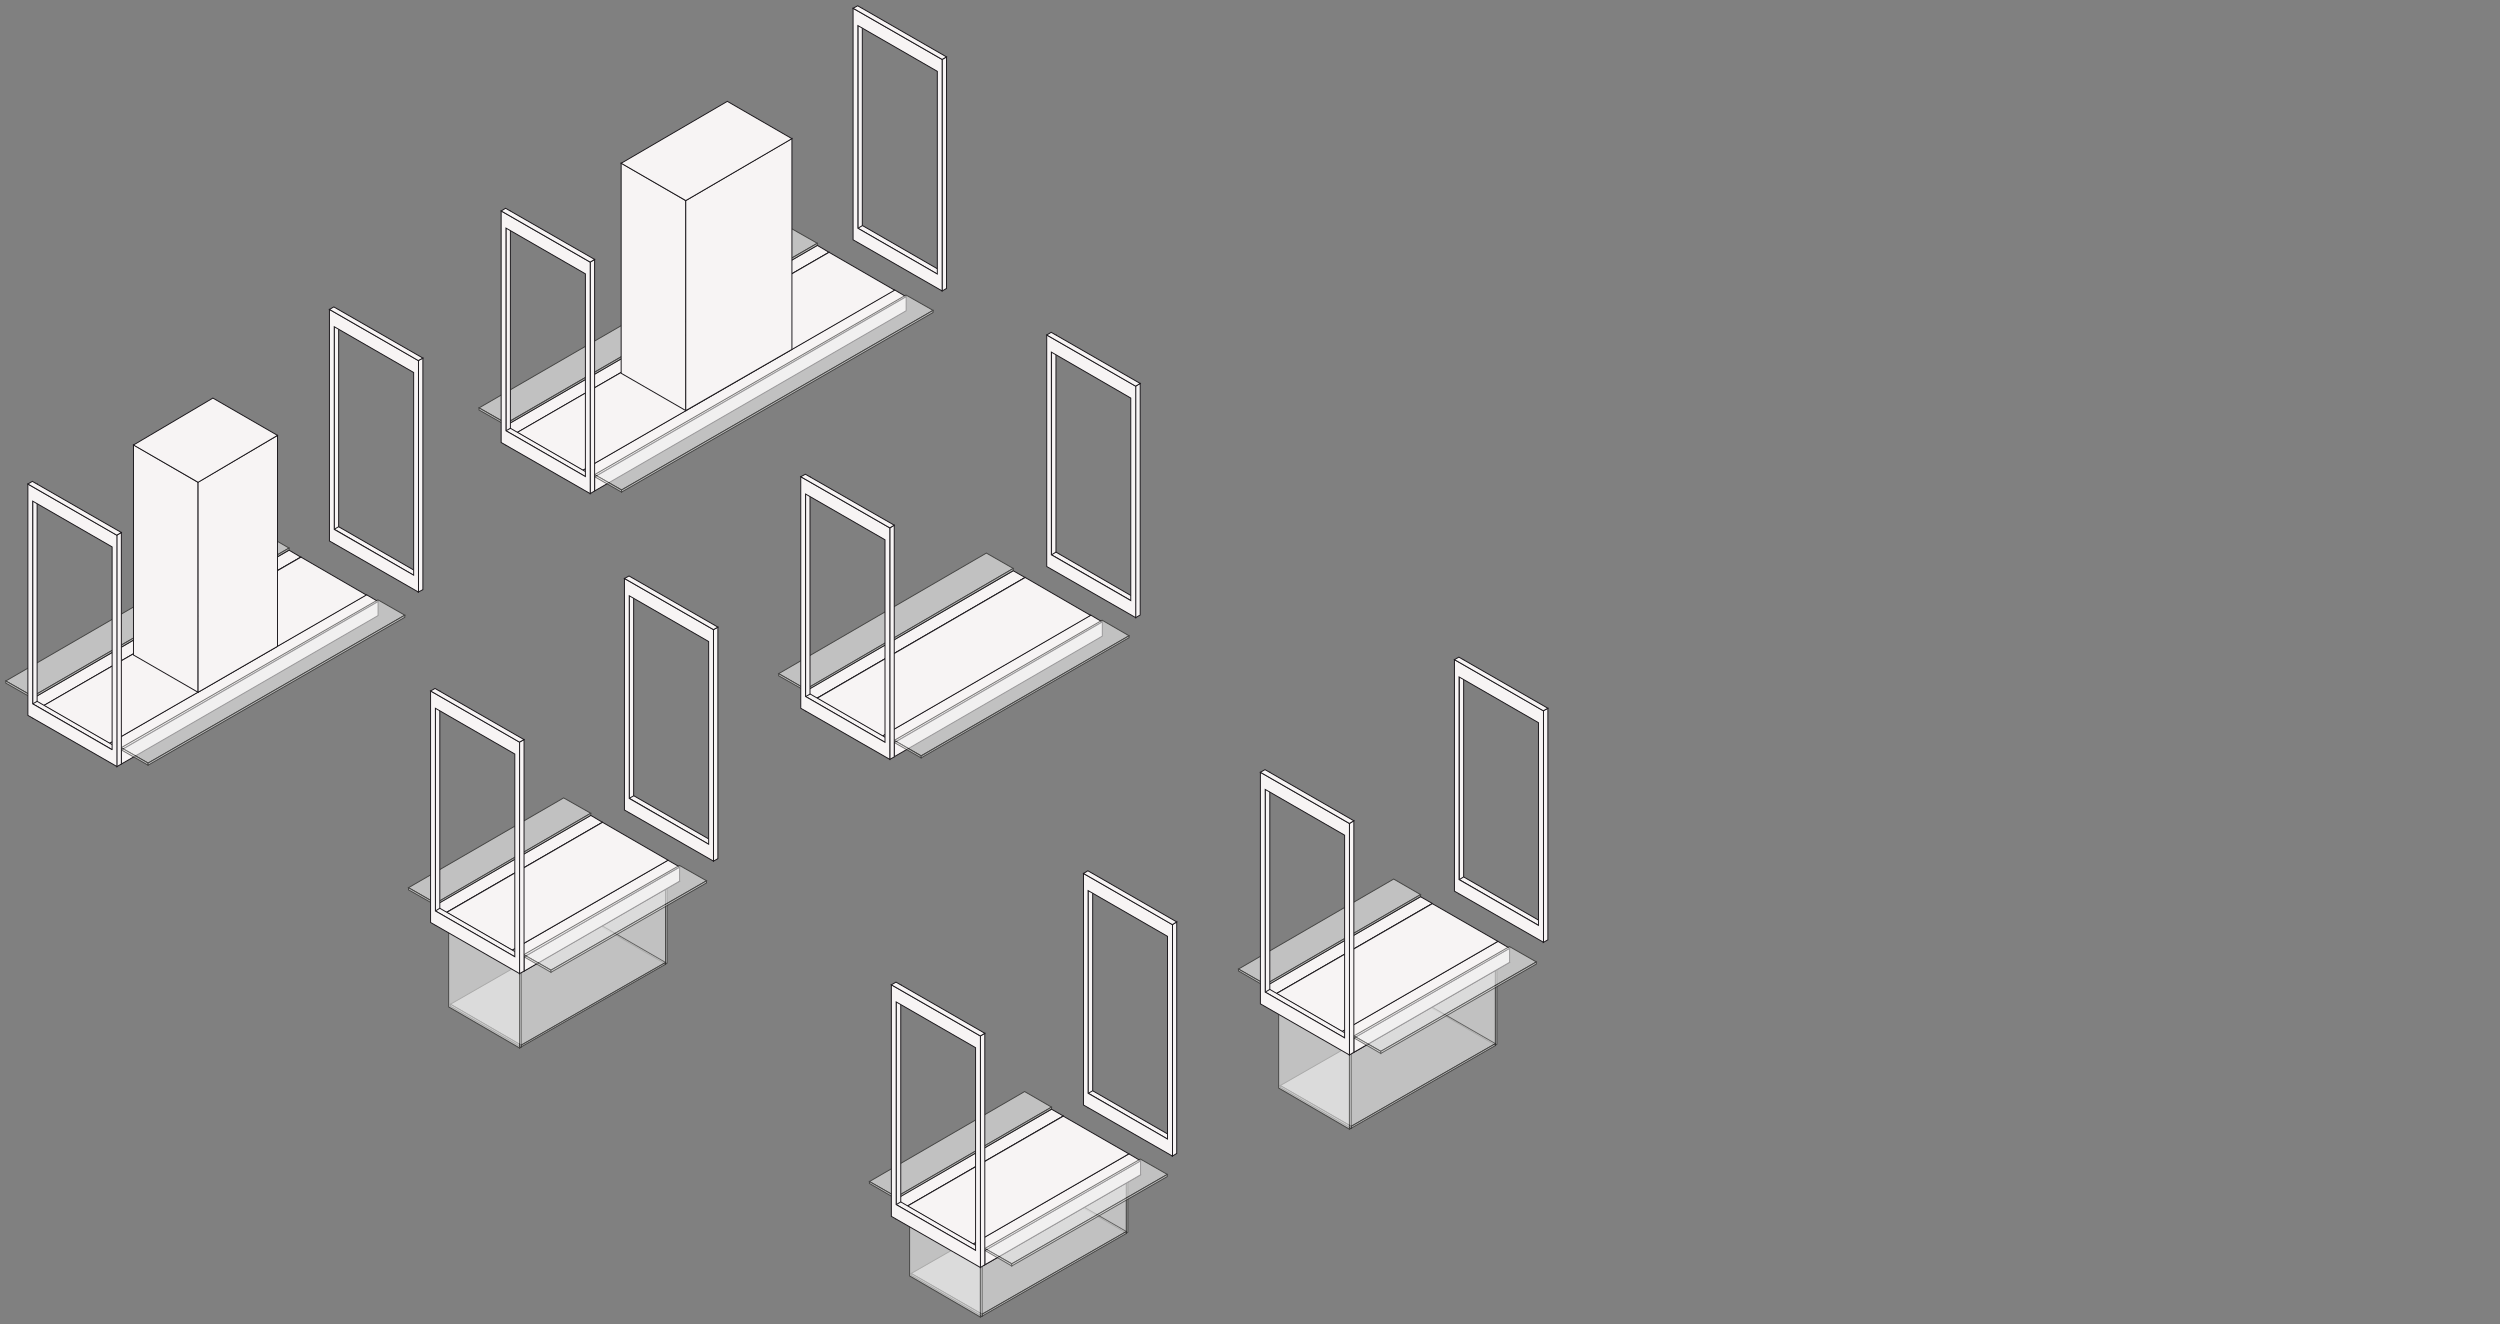 <?xml version="1.0" encoding="utf-8"?>
<!-- Generator: Adobe Illustrator 27.0.1, SVG Export Plug-In . SVG Version: 6.00 Build 0)  -->
<svg version="1.1" id="Livello_1" xmlns="http://www.w3.org/2000/svg" xmlns:xlink="http://www.w3.org/1999/xlink" x="0px" y="0px"
	 viewBox="0 0 1300 688.6" style="enable-background:new 0 0 1300 688.6;" xml:space="preserve">
<rect x="0" y="0" width="1300" height="688.6" fill="#808080" stroke="none"/>
<style type="text/css">
	.st0{fill:#F7F4F4;stroke:#1A171B;stroke-width:0.5;stroke-miterlimit:10;}
	.st1{opacity:0.6;}
	.st2{fill:#EDEDED;stroke:#1D1D1B;stroke-width:0.5;stroke-miterlimit:10;}
</style>
<g>
	<g>
		<polygon class="st0" points="176.1,281.4 173.8,282.7 173.8,162.3 176.1,161 		"/>
		<polygon class="st0" points="176.1,273.9 173.8,275.2 215.4,299.3 217.7,297.9 		"/>
		<g>
			<polygon class="st0" points="219.9,306.6 217.5,307.9 217.5,187.5 219.9,186.2 			"/>
		</g>
		<path class="st0" d="M171.3,160.9v120.4l46.3,26.6V187.5L171.3,160.9z M215.1,299.1l-41.3-23.8V169.9l41.3,23.8V299.1z"/>
		<polygon class="st0" points="173.6,159.6 171.3,160.9 217.5,187.5 219.9,186.2 		"/>
	</g>
	<g>
		<polygon class="st0" points="190.5,309.2 196.6,312.8 62.4,390.4 56.3,386.8 		"/>
		<polygon class="st0" points="63.1,397.3 196.6,320.1 196.6,312.8 63.1,390 		"/>
	</g>
	<g>
		<polygon class="st0" points="150.3,286.1 156.4,289.7 22.2,367.3 16.1,363.7 		"/>
		<polygon class="st0" points="22.9,374.2 156.4,297 156.4,289.7 22.9,366.9 		"/>
	</g>
	<polygon class="st0" points="156.5,289.7 22.7,366.9 56.8,386.6 190.5,309.4 	"/>
	<g class="st1">
		<g>
			<polygon class="st2" points="63,388.8 196.5,311.9 210.5,319.9 77,396.8 			"/>
			<polygon class="st2" points="63,389.9 63,388.8 77,396.8 77,397.9 			"/>
			<polygon class="st2" points="210.5,321 210.5,319.9 77,396.8 77,397.9 			"/>
		</g>
	</g>
	<g class="st1">
		<g>
			<polygon class="st2" points="3,354.1 136.3,276.9 150.3,285 17,362.1 			"/>
			<polygon class="st2" points="3,355.2 3,354.1 17,362.1 17,363.2 			"/>
			<polygon class="st2" points="150.3,286 150.3,285 17,362.1 17,363.2 			"/>
		</g>
	</g>
	<g>
		<polygon class="st0" points="103,360 69.4,340.6 69.4,231.3 103,250.8 		"/>
		<polygon class="st0" points="144.3,336.1 103,360 103,250.7 144.3,226.4 		"/>
		<polygon class="st0" points="110.7,207 69.4,231.4 103,250.8 144.3,226.4 		"/>
	</g>
	<g>
		<polygon class="st0" points="19.3,372.1 17,373.4 17,253.1 19.3,251.7 		"/>
		<polygon class="st0" points="19.3,364.7 17,366 58.6,390 60.9,388.7 		"/>
		<g>
			<polygon class="st0" points="63.1,397.3 60.7,398.7 60.7,278.3 63.1,276.9 			"/>
		</g>
		<path class="st0" d="M14.5,251.7V372l46.3,26.6V278.3L14.5,251.7z M58.2,389.8L17,366V260.6l41.3,23.8V389.8z"/>
		<polygon class="st0" points="16.8,250.3 14.5,251.7 60.7,278.3 63.1,276.9 		"/>
	</g>
	<g>
		<polygon class="st0" points="448.4,124.8 446.1,126.1 446.1,5.7 448.4,4.4 		"/>
		<polygon class="st0" points="448.5,117.3 446.1,118.7 487.7,142.7 490.1,141.3 		"/>
		<g>
			<polygon class="st0" points="492.2,150 489.9,151.3 489.9,30.9 492.2,29.6 			"/>
		</g>
		<path class="st0" d="M443.6,4.3v120.4l46.3,26.6V30.9L443.6,4.3z M487.4,142.5l-41.3-23.8V13.3l41.3,23.8V142.5z"/>
		<polygon class="st0" points="446,3 443.6,4.3 489.9,30.9 492.2,29.6 		"/>
	</g>
	<g>
		<polygon class="st0" points="465.1,150.7 471.2,154.3 308.5,248.4 302.4,244.8 		"/>
		<polygon class="st0" points="309.2,255.3 471.2,161.6 471.2,154.3 309.2,248 		"/>
	</g>
	<g>
		<polygon class="st0" points="425,127.6 431.1,131.2 268.4,225.3 262.3,221.7 		"/>
		<polygon class="st0" points="269.1,232.3 431.1,138.6 431.1,131.2 269.1,224.9 		"/>
	</g>
	<polygon class="st0" points="431.1,131.2 268.9,224.9 302.9,244.6 465.2,150.9 	"/>
	<g class="st1">
		<g>
			<polygon class="st2" points="309.2,246.8 471.1,153.4 485.2,161.4 323.2,254.8 			"/>
			<polygon class="st2" points="309.2,247.9 309.2,246.8 323.2,254.8 323.2,255.9 			"/>
			<polygon class="st2" points="485.2,162.5 485.2,161.4 323.2,254.8 323.2,255.9 			"/>
		</g>
	</g>
	<g class="st1">
		<g>
			<polygon class="st2" points="249.1,212.1 410.9,118.5 425,126.5 263.2,220.1 			"/>
			<polygon class="st2" points="249.1,213.2 249.1,212.1 263.2,220.2 263.2,221.2 			"/>
			<polygon class="st2" points="425,127.6 425,126.5 263.2,220.2 263.2,221.2 			"/>
		</g>
	</g>
	<g>
		<polygon class="st0" points="356.6,213.5 323,194.1 323,84.8 356.6,104.3 		"/>
		<polygon class="st0" points="411.8,181.7 356.6,213.5 356.6,104.3 411.8,72 		"/>
		<polygon class="st0" points="378.2,52.7 323,84.9 356.6,104.3 411.8,72.1 		"/>
	</g>
	<g>
		<polygon class="st0" points="265.4,230.1 263.1,231.5 263.1,111.1 265.4,109.8 		"/>
		<polygon class="st0" points="265.4,222.7 263.1,224 304.7,248 307,246.7 		"/>
		<g>
			<polygon class="st0" points="309.2,255.3 306.9,256.7 306.9,136.3 309.2,134.9 			"/>
		</g>
		<path class="st0" d="M260.6,109.7v120.4l46.3,26.6V136.3L260.6,109.7z M304.4,247.8L263.1,224V118.6l41.3,23.8V247.8z"/>
		<polygon class="st0" points="262.9,108.3 260.6,109.7 306.9,136.3 309.2,134.9 		"/>
	</g>
	<g>
		<g>
			<polygon class="st0" points="549.1,294.6 546.8,295.9 546.8,175.6 549.1,174.2 			"/>
			<polygon class="st0" points="549.1,287.1 546.8,288.5 588.4,312.5 590.7,311.2 			"/>
			<g>
				<polygon class="st0" points="592.9,319.8 590.5,321.2 590.5,200.8 592.9,199.4 				"/>
			</g>
			<path class="st0" d="M544.3,174.2v120.4l46.3,26.6V200.8L544.3,174.2z M588,312.3l-41.3-23.8V183.1L588,207V312.3z"/>
			<polygon class="st0" points="546.6,172.8 544.3,174.2 590.5,200.8 592.9,199.4 			"/>
		</g>
		<g>
			<polygon class="st0" points="567.1,319.8 573.2,323.4 464.3,386.6 458.2,383 			"/>
			<polygon class="st0" points="465,393.5 573.2,330.8 573.2,323.4 465,386.2 			"/>
		</g>
		<g>
			<polygon class="st0" points="526.9,296.8 533,300.3 424.1,363.5 418,359.9 			"/>
			<polygon class="st0" points="424.8,370.5 533.1,307.7 533.1,300.3 424.8,363.1 			"/>
		</g>
		<polygon class="st0" points="533.1,300.3 424.7,363.2 458.7,382.8 567.1,320 		"/>
		<g class="st1">
			<g>
				<polygon class="st2" points="465,385 573.1,322.5 587.1,330.6 479,393 				"/>
				<polygon class="st2" points="465,386.1 465,385 479,393.1 479,394.1 				"/>
				<polygon class="st2" points="587.1,331.6 587.1,330.6 479,393.1 479,394.1 				"/>
			</g>
		</g>
		<g class="st1">
			<g>
				<polygon class="st2" points="404.9,350.3 512.9,287.6 526.9,295.6 419,358.4 				"/>
				<polygon class="st2" points="404.9,351.4 404.9,350.3 419,358.4 419,359.4 				"/>
				<polygon class="st2" points="526.9,296.7 526.9,295.6 419,358.4 419,359.4 				"/>
			</g>
		</g>
		<g>
			<polygon class="st0" points="421.2,368.3 418.9,369.7 418.9,249.3 421.2,248 			"/>
			<polygon class="st0" points="421.3,360.9 418.9,362.2 460.5,386.2 462.9,384.9 			"/>
			<g>
				<polygon class="st0" points="465,393.6 462.7,394.9 462.7,274.5 465,273.1 				"/>
			</g>
			<path class="st0" d="M416.4,247.9v120.4l46.3,26.6V274.5L416.4,247.9z M460.2,386l-41.3-23.8V256.9l41.3,23.8V386z"/>
			<polygon class="st0" points="418.8,246.6 416.4,247.9 462.7,274.5 465,273.1 			"/>
		</g>
	</g>
	<g>
		<g>
			<polygon class="st0" points="329.5,421.3 327.2,422.6 327.2,302.2 329.5,300.9 			"/>
			<polygon class="st0" points="329.6,413.8 327.2,415.1 368.8,439.2 371.2,437.8 			"/>
			<g>
				<polygon class="st0" points="373.3,446.5 371,447.8 371,327.4 373.3,326.1 				"/>
			</g>
			<path class="st0" d="M324.7,300.8v120.4l46.3,26.6V327.4L324.7,300.8z M368.5,439l-41.3-23.8V309.8l41.3,23.8V439z"/>
			<polygon class="st0" points="327.1,299.5 324.7,300.8 371,327.4 373.3,326.1 			"/>
		</g>
		<g>
			<g class="st1">
				<g>
					<polygon class="st2" points="346.1,501.3 309.2,479.9 309.2,428.7 346.1,450.1 					"/>
					<polygon class="st2" points="346.9,500.8 346.1,501.3 346.1,450.1 346.9,449.6 					"/>
					<polygon class="st2" points="310,428.2 309.2,428.7 346.1,450.1 346.9,449.6 					"/>
				</g>
			</g>
			<g class="st1">
				<g>
					<polygon class="st2" points="234.2,522.2 309.2,479.2 346.1,500.5 271,543.5 					"/>
					<polygon class="st2" points="234.2,523.2 234.2,522.2 271,543.5 271,544.4 					"/>
					<polygon class="st2" points="346.1,501.4 346.1,500.5 271,543.5 271,544.4 					"/>
				</g>
			</g>
			<g class="st1">
				<g>
					<polygon class="st2" points="270.2,545 233.3,523.6 233.3,472.4 270.2,493.8 					"/>
					<polygon class="st2" points="271,544.5 270.2,545 270.2,493.8 271,493.3 					"/>
					<polygon class="st2" points="234.1,471.9 233.3,472.4 270.2,493.8 271,493.3 					"/>
				</g>
			</g>
		</g>
		<g>
			<polygon class="st0" points="347.3,454.6 353.4,458.2 271.8,505.3 265.7,501.8 			"/>
			<polygon class="st0" points="272.5,505 353.4,458.2 353.4,450.9 272.5,497.6 			"/>
		</g>
		<g>
			<polygon class="st0" points="307.2,431.4 313.3,435 231.6,482.1 225.5,478.6 			"/>
			<polygon class="st0" points="347.3,447.3 353.4,450.8 271.8,498 265.7,494.4 			"/>
			<polygon class="st0" points="307.2,424 313.3,427.6 231.6,474.8 225.5,471.2 			"/>
			<polygon class="st0" points="232.3,481.8 313.3,435 313.3,427.6 232.3,474.4 			"/>
		</g>
		<polygon class="st0" points="313.3,427.6 232.2,474.5 266.2,494.1 347.4,447.3 		"/>
		<g class="st1">
			<polygon class="st2" points="272.4,496.4 353.3,450 367.4,458 286.5,504.5 			"/>
			<polygon class="st2" points="272.4,497.5 272.4,496.5 286.5,504.5 286.5,505.6 			"/>
			<polygon class="st2" points="367.4,459.1 367.4,458 286.5,504.5 286.5,505.6 			"/>
		</g>
		<g class="st1">
			<g>
				<polygon class="st2" points="212.4,461.6 293.1,414.9 307.2,422.9 226.5,469.7 				"/>
				<polygon class="st2" points="212.4,462.7 212.4,461.6 226.5,469.7 226.5,470.7 				"/>
				<polygon class="st2" points="307.2,424 307.2,422.9 226.5,469.7 226.5,470.7 				"/>
			</g>
		</g>
		<g>
			<polygon class="st0" points="228.7,479.8 226.4,481.1 226.4,360.7 228.7,359.4 			"/>
			<polygon class="st0" points="228.7,472.3 226.4,473.7 268,497.7 270.3,496.3 			"/>
			<g>
				<polygon class="st0" points="272.5,505 270.1,506.3 270.1,385.9 272.5,384.6 				"/>
			</g>
			<path class="st0" d="M223.9,359.3v120.4l46.3,26.6V385.9L223.9,359.3z M267.7,497.5l-41.3-23.8V368.3l41.3,23.8V497.5z"/>
			<polygon class="st0" points="226.2,358 223.9,359.3 270.1,385.9 272.5,384.6 			"/>
		</g>
	</g>
	<g>
		<g>
			<polygon class="st0" points="568.2,574.6 565.8,576 565.8,455.6 568.2,454.3 			"/>
			<polygon class="st0" points="568.2,567.2 565.9,568.5 607.4,592.5 609.8,591.2 			"/>
			<g>
				<polygon class="st0" points="611.9,599.8 609.6,601.2 609.6,480.8 611.9,479.4 				"/>
			</g>
			<path class="st0" d="M563.4,454.2v120.4l46.3,26.6V480.8L563.4,454.2z M607.1,592.3l-41.3-23.8V463.1l41.3,23.8V592.3z"/>
			<polygon class="st0" points="565.7,452.8 563.4,454.2 609.6,480.8 611.9,479.4 			"/>
		</g>
		<g>
			<g class="st1">
				<g>
					<polygon class="st2" points="585.7,641.2 548.9,619.8 548.9,581.4 585.7,602.8 					"/>
					<polygon class="st2" points="586.5,640.7 585.7,641.2 585.7,602.8 586.5,602.3 					"/>
					<polygon class="st2" points="549.7,580.9 548.9,581.4 585.7,602.8 586.5,602.3 					"/>
				</g>
			</g>
			<g class="st1">
				<g>
					<polygon class="st2" points="473.8,662.2 548.9,619.2 585.7,640.4 510.7,683.4 					"/>
					<polygon class="st2" points="473.8,663.1 473.8,662.2 510.7,683.4 510.7,684.4 					"/>
					<polygon class="st2" points="585.7,641.4 585.7,640.4 510.7,683.4 510.7,684.4 					"/>
				</g>
			</g>
			<g class="st1">
				<g>
					<polygon class="st2" points="509.8,684.9 473,663.5 473,625.1 509.8,646.5 					"/>
					<polygon class="st2" points="510.7,684.4 509.8,684.9 509.8,646.5 510.7,646 					"/>
					<polygon class="st2" points="473.8,624.6 473,625.1 509.8,646.5 510.7,646 					"/>
				</g>
			</g>
		</g>
		<g>
			<polygon class="st0" points="587,607.3 593.1,610.9 511.4,658.1 505.3,654.5 			"/>
			<polygon class="st0" points="512.1,657.7 593.1,610.9 593.1,603.6 512.1,650.3 			"/>
		</g>
		<g>
			<polygon class="st0" points="546.8,584.1 552.9,587.7 471.3,634.9 465.2,631.3 			"/>
			<polygon class="st0" points="587,600 593.1,603.6 511.4,650.7 505.3,647.1 			"/>
			<polygon class="st0" points="546.8,576.8 552.9,580.3 471.3,627.5 465.2,623.9 			"/>
			<polygon class="st0" points="472,634.5 552.9,587.7 552.9,580.4 472,627.1 			"/>
		</g>
		<polygon class="st0" points="552.9,580.4 471.8,627.2 505.9,646.9 587,600 		"/>
		<g class="st1">
			<g>
				<polygon class="st2" points="512.1,649.2 593,602.7 607,610.7 526.1,657.2 				"/>
				<polygon class="st2" points="512.1,650.2 512.1,649.2 526.1,657.2 526.1,658.3 				"/>
				<polygon class="st2" points="607,611.8 607,610.7 526.1,657.2 526.1,658.3 				"/>
			</g>
		</g>
		<g class="st1">
			<g>
				<polygon class="st2" points="452.1,614.4 532.8,567.6 546.8,575.7 466.1,622.4 				"/>
				<polygon class="st2" points="452.1,615.4 452.1,614.4 466.1,622.4 466.1,623.5 				"/>
				<polygon class="st2" points="546.8,576.7 546.8,575.7 466.1,622.4 466.1,623.5 				"/>
			</g>
		</g>
		<g>
			<polygon class="st0" points="468.4,632.5 466,633.8 466,513.5 468.4,512.1 			"/>
			<polygon class="st0" points="468.4,625 466,626.4 507.6,650.4 510,649.1 			"/>
			<g>
				<polygon class="st0" points="512.1,657.7 509.8,659.1 509.8,538.7 512.1,537.3 				"/>
			</g>
			<path class="st0" d="M463.5,512.1v120.4l46.3,26.6V538.7L463.5,512.1z M507.3,650.2L466,626.4V521l41.3,23.8V650.2z"/>
			<polygon class="st0" points="465.9,510.7 463.5,512.1 509.8,538.7 512.1,537.3 			"/>
		</g>
	</g>
	<g>
		<g>
			<polygon class="st0" points="761.1,463.5 758.8,464.8 758.8,344.5 761.1,343.1 			"/>
			<polygon class="st0" points="761.1,456 758.8,457.4 800.4,481.4 802.7,480 			"/>
			<g>
				<polygon class="st0" points="804.9,488.7 802.5,490.1 802.5,369.6 804.9,368.3 				"/>
			</g>
			<path class="st0" d="M756.3,343v120.4l46.3,26.6V369.6L756.3,343z M800,481.2l-41.3-23.8V352l41.3,23.8V481.2z"/>
			<polygon class="st0" points="758.6,341.7 756.3,343 802.5,369.6 804.9,368.3 			"/>
		</g>
		<g>
			<g class="st1">
				<g>
					<polygon class="st2" points="777.6,543.5 740.8,522.1 740.8,470.9 777.6,492.3 					"/>
					<polygon class="st2" points="778.4,543 777.6,543.5 777.6,492.3 778.4,491.8 					"/>
					<polygon class="st2" points="741.6,470.4 740.8,470.9 777.6,492.3 778.4,491.8 					"/>
				</g>
			</g>
			<g class="st1">
				<g>
					<polygon class="st2" points="665.7,564.5 740.8,521.5 777.6,542.7 702.6,585.7 					"/>
					<polygon class="st2" points="665.7,565.4 665.7,564.5 702.6,585.7 702.6,586.7 					"/>
					<polygon class="st2" points="777.6,543.7 777.6,542.7 702.6,585.7 702.6,586.7 					"/>
				</g>
			</g>
			<g class="st1">
				<g>
					<polygon class="st2" points="701.7,587.2 664.9,565.8 664.9,514.6 701.7,536 					"/>
					<polygon class="st2" points="702.6,586.7 701.7,587.2 701.7,536 702.6,535.5 					"/>
					<polygon class="st2" points="665.7,514.1 664.9,514.6 701.7,536 702.6,535.5 					"/>
				</g>
			</g>
		</g>
		<g>
			<polygon class="st0" points="778.9,496.8 785,500.4 703.3,547.6 697.2,544 			"/>
			<polygon class="st0" points="704,547.2 785,500.4 785,493.1 704,539.8 			"/>
		</g>
		<g>
			<polygon class="st0" points="738.7,473.6 744.8,477.2 663.2,524.4 657.1,520.8 			"/>
			<polygon class="st0" points="778.9,489.5 785,493.1 703.3,540.2 697.2,536.6 			"/>
			<polygon class="st0" points="738.7,466.3 744.8,469.8 663.2,517 657.1,513.4 			"/>
			<polygon class="st0" points="663.9,524 744.8,477.2 744.8,469.9 663.9,516.6 			"/>
		</g>
		<polygon class="st0" points="744.8,469.9 663.7,516.7 697.8,536.4 778.9,489.5 		"/>
		<g class="st1">
			<polygon class="st2" points="704,538.7 784.9,492.2 798.9,500.2 718,546.7 			"/>
			<polygon class="st2" points="704,539.7 704,538.7 718,546.7 718,547.8 			"/>
			<polygon class="st2" points="798.9,501.3 798.9,500.2 718,546.7 718,547.8 			"/>
		</g>
		<g class="st1">
			<g>
				<polygon class="st2" points="644,503.9 724.7,457.1 738.7,465.2 658,511.9 				"/>
				<polygon class="st2" points="644,504.9 644,503.9 658,511.9 658,513 				"/>
				<polygon class="st2" points="738.7,466.2 738.7,465.2 658,511.9 658,513 				"/>
			</g>
		</g>
		<g>
			<polygon class="st0" points="660.3,522 657.9,523.3 657.9,403 660.3,401.6 			"/>
			<polygon class="st0" points="660.3,514.5 657.9,515.9 699.5,539.9 701.9,538.6 			"/>
			<g>
				<polygon class="st0" points="704,547.2 701.7,548.6 701.7,428.2 704,426.8 				"/>
			</g>
			<path class="st0" d="M655.4,401.6v120.4l46.3,26.6V428.2L655.4,401.6z M699.2,539.7l-41.3-23.8V410.5l41.3,23.8V539.7z"/>
			<polygon class="st0" points="657.8,400.2 655.4,401.6 701.7,428.2 704,426.8 			"/>
		</g>
	</g>
</g>
</svg>
